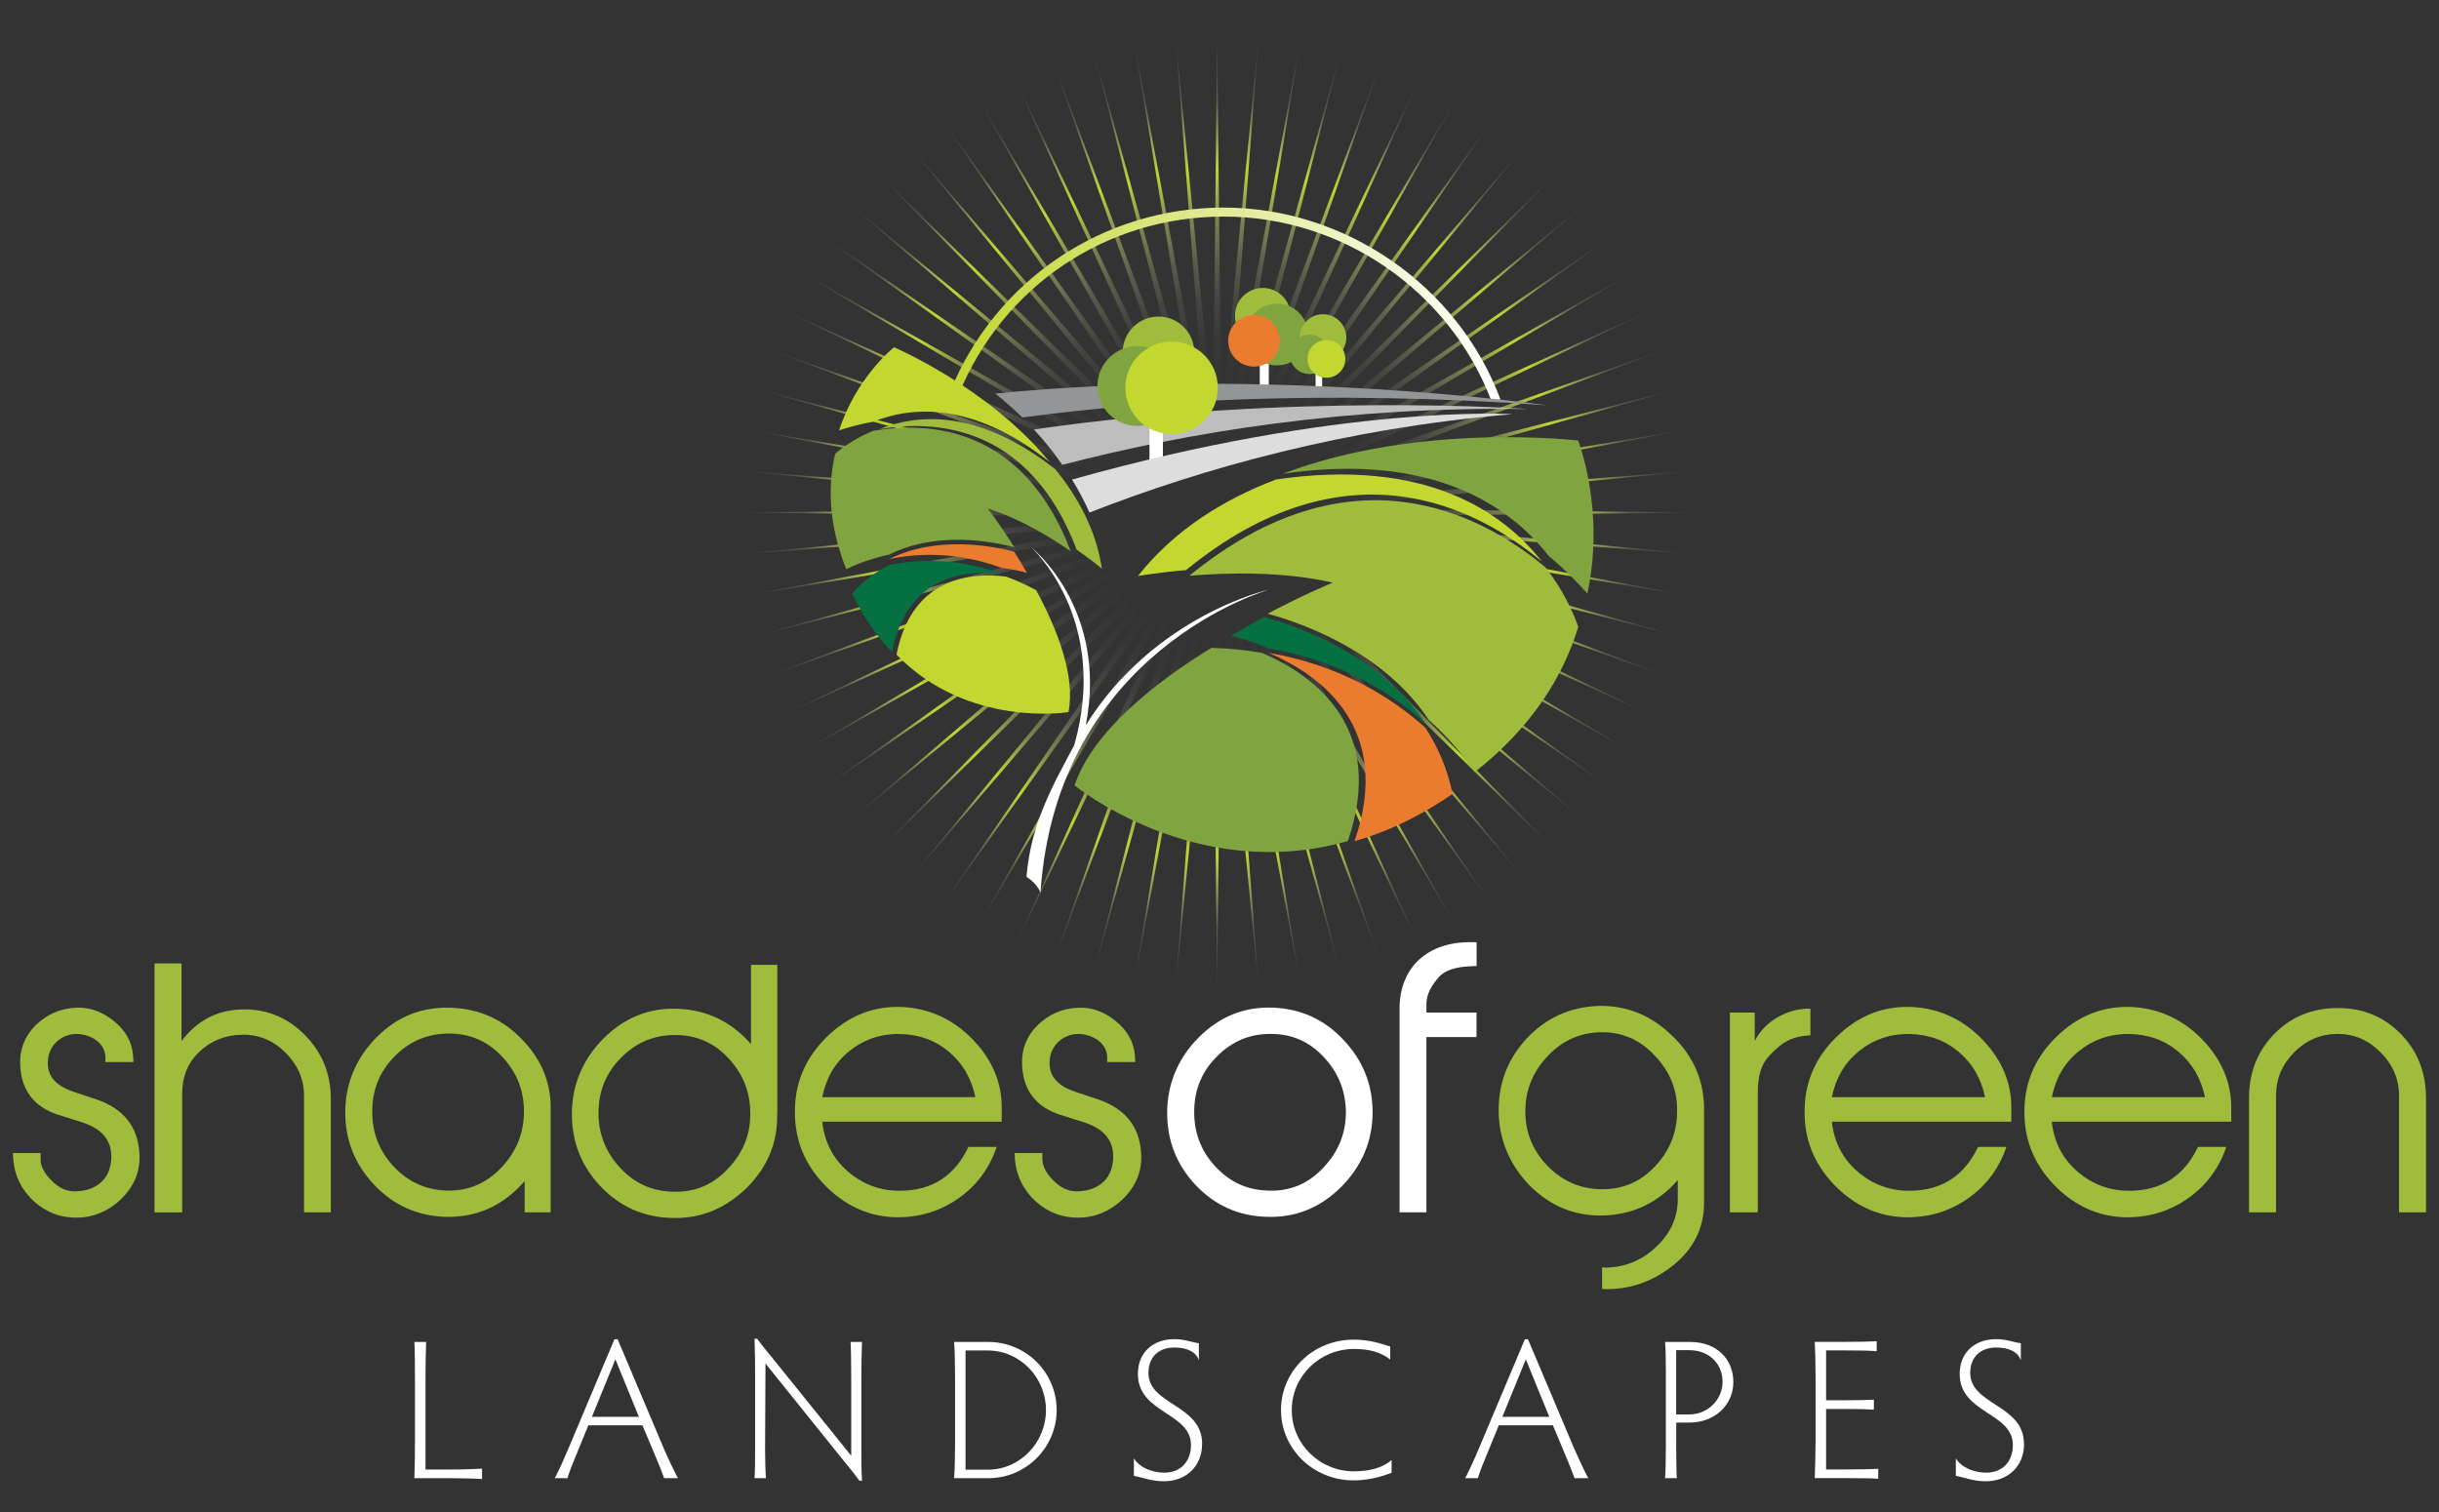 <?xml version="1.0" encoding="UTF-8"?>
<svg id="Layer_1" data-name="Layer 1" xmlns="http://www.w3.org/2000/svg" xmlns:xlink="http://www.w3.org/1999/xlink" viewBox="0 0 303.23 188">
  <rect x="0" y="0" width="303.23" height="188" fill="#333333" stroke="none"/>
  <defs>
    <style>
      .cls-1 {
        fill: #80a43f;
      }

      .cls-1, .cls-2, .cls-3, .cls-4, .cls-5, .cls-6, .cls-7, .cls-8, .cls-9, .cls-10, .cls-11 {
        stroke-width: 0px;
      }

      .cls-2 {
        fill: url(#linear-gradient);
      }

      .cls-3 {
        fill: #bdbdbe;
      }

      .cls-4 {
        fill: #eb7c2f;
      }

      .cls-5 {
        fill: #ddddde;
      }

      .cls-6 {
        fill: #c2d730;
      }

      .cls-7 {
        fill: #939597;
      }

      .cls-8 {
        fill: url(#radial-gradient);
      }

      .cls-9 {
        fill: #057142;
      }

      .cls-10 {
        fill: #fff;
      }

      .cls-11 {
        fill: #9fbc3c;
      }
    </style>
    <radialGradient id="radial-gradient" cx="151.32" cy="63.73" fx="151.32" fy="63.73" r="59.9" gradientUnits="userSpaceOnUse">
      <stop offset=".11" stop-color="#fff" stop-opacity="0"/>
      <stop offset=".19" stop-color="rgba(253, 254, 251, .02)" stop-opacity=".02"/>
      <stop offset=".27" stop-color="rgba(250, 251, 239, .08)" stop-opacity=".08"/>
      <stop offset=".36" stop-color="rgba(244, 248, 219, .17)" stop-opacity=".17"/>
      <stop offset=".44" stop-color="rgba(236, 242, 191, .3)" stop-opacity=".3"/>
      <stop offset=".52" stop-color="rgba(225, 235, 155, .47)" stop-opacity=".47"/>
      <stop offset=".61" stop-color="rgba(212, 227, 112, .68)" stop-opacity=".68"/>
      <stop offset=".69" stop-color="rgba(197, 217, 61, .93)" stop-opacity=".93"/>
      <stop offset=".71" stop-color="#c2d730" stop-opacity=".99"/>
      <stop offset=".86" stop-color="rgba(226, 236, 156, .47)" stop-opacity=".47"/>
      <stop offset="1" stop-color="#fff" stop-opacity="0"/>
    </radialGradient>
    <linearGradient id="linear-gradient" x1="118.11" y1="37.76" x2="186.55" y2="37.76" gradientUnits="userSpaceOnUse">
      <stop offset="0" stop-color="#c2d730"/>
      <stop offset="1" stop-color="#fff"/>
    </linearGradient>
  </defs>
  <path class="cls-11" d="M301.61,150.74h-3.35v-14.51c0-2.09-.79-3.88-2.31-5.4-1.52-1.52-3.27-2.27-5.31-2.27s-3.88.74-5.4,2.27c-1.52,1.53-2.27,3.31-2.27,5.4v14.51h-3.36v-14.16c0-3.23,1.05-5.88,3.14-8.02,2.09-2.13,4.71-3.22,7.89-3.22s5.75,1.09,7.84,3.22c2.09,2.14,3.14,4.79,3.14,8.02v14.16Z"/>
  <g>
    <path class="cls-10" d="M52.9,182.72h3.17c1.71,0,3.11-.06,3.86-.11v1.29c-.74-.05-2.15-.1-3.86-.1h-4.55c.05-1.36.07-3.31.07-4.42v-8.09c0-1.71-.02-3.69-.07-4.43h1.46c-.03.74-.08,2.72-.08,4.43v11.43Z"/>
    <path class="cls-10" d="M82.57,183.8c-.28-.79-.69-1.83-1.24-3.11l-1.46-3.47h-6.72l-1.41,3.44c-.62,1.49-1.01,2.5-1.19,3.14h-1.58c.57-1.07,1.16-2.4,1.73-3.76l5.69-13.51h.4l5.71,13.51c.59,1.36,1.24,2.75,1.79,3.76h-1.71ZM76.51,169.02l-2.92,7.15h5.84l-2.92-7.15Z"/>
    <path class="cls-10" d="M95.22,183.8h-1.41c.05-.69.07-2.28.07-3.59v-9c0-1.48-.02-3.41-.07-4.75h.32c.6.82.97,1.26,1.81,2.28l9.89,12.27v-9.72c0-1.41-.02-3.39-.08-4.43h1.42c-.05,1.09-.08,3.07-.08,4.43v9.33c0,1.04,0,2.05.08,3.49h-.33c-.57-.79-.88-1.19-1.68-2.15l-9.99-12.42-.05,10.71c0,1.29.05,2.87.1,3.56Z"/>
    <path class="cls-10" d="M118.62,183.8c.07-.77.12-2.75.12-4.42v-8.09c0-1.68-.05-3.69-.12-4.43h4.27c4.65,0,8.48,3.78,8.48,8.46s-3.83,8.48-8.48,8.48h-4.27ZM120.05,182.74h2.77c4.01,0,7.22-3.38,7.22-7.42s-3.22-7.4-7.25-7.4h-2.75v14.81Z"/>
    <path class="cls-10" d="M149.45,179.55c0,2.68-1.9,4.63-4.75,4.63-1.56,0-2.5-.44-3.73-.67v-2.2c.55,1.01,2.06,1.8,3.78,1.8,2.08,0,3.32-1.43,3.32-3.44,0-4.06-6.6-3.91-6.6-8.83,0-2.77,1.98-4.33,4.52-4.33,1.29,0,2.08.37,3.06.51v2.13c-.34-1.11-1.55-1.6-3.06-1.6-1.85,0-3.21,1.11-3.21,3.16,0,4.01,6.68,3.91,6.68,8.83Z"/>
    <path class="cls-10" d="M168.36,182.94c1.91,0,3.52-.42,4.65-1.39v1.58c-1.46.54-2.94.94-4.72.94-5.04,0-9.03-3.93-9.03-8.75s3.98-8.75,9.03-8.75c1.96,0,3.27.46,4.55.86v1.61c-1.21-.96-2.75-1.31-4.48-1.31-4.3,0-7.76,3.39-7.76,7.6s3.46,7.62,7.76,7.62Z"/>
    <path class="cls-10" d="M195.76,183.8c-.28-.79-.7-1.83-1.24-3.11l-1.46-3.47h-6.72l-1.41,3.44c-.62,1.49-1.02,2.5-1.19,3.14h-1.58c.56-1.07,1.16-2.4,1.73-3.76l5.69-13.51h.39l5.71,13.51c.59,1.36,1.24,2.75,1.78,3.76h-1.7ZM189.7,169.02l-2.92,7.15h5.84l-2.92-7.15Z"/>
    <path class="cls-10" d="M208.39,179.38c0,1.68.03,3.66.08,4.42h-1.46c.07-.77.1-2.75.1-4.42v-8.71c0-1.68-.03-3.07-.1-3.81h3.12c3.34,0,5.37,2.17,5.37,4.99s-2.3,5.03-5.44,5.03h-1.66v2.5ZM208.39,175.87h1.64c2.42,0,4.13-1.98,4.13-4.03,0-2.15-1.53-3.96-4.16-3.96h-1.61v7.99Z"/>
    <path class="cls-10" d="M227.03,167.93v6.18h2.18c1.68,0,2.99-.03,3.76-.07v1.23c-.77-.05-2.08-.08-3.76-.08h-2.18v7.52h2.33c1.71,0,3.41-.03,4.15-.08v1.23c-.74-.05-2.45-.07-4.15-.07h-3.74c.05-1.36.1-3.31.1-4.42v-8.12c0-1.71-.05-3.66-.1-4.4h3.54c1.71,0,3.39-.03,4.16-.08v1.24c-.77-.08-2.45-.1-4.16-.1h-2.13Z"/>
    <path class="cls-10" d="M251.64,179.55c0,2.68-1.91,4.63-4.75,4.63-1.56,0-2.5-.44-3.73-.67v-2.2c.54,1.01,2.05,1.8,3.78,1.8,2.08,0,3.31-1.43,3.31-3.44,0-4.06-6.61-3.91-6.61-8.83,0-2.77,1.98-4.33,4.53-4.33,1.29,0,2.08.37,3.07.51v2.13c-.35-1.11-1.56-1.6-3.07-1.6-1.86,0-3.22,1.11-3.22,3.16,0,4.01,6.68,3.91,6.68,8.83Z"/>
  </g>
  <polygon class="cls-8" points="162.83 64.23 211.22 63.73 162.82 63.22 211 58.51 162.74 62.23 210.32 53.33 162.57 61.23 209.18 48.22 162.31 60.26 207.61 43.24 161.95 59.32 205.61 38.41 161.54 58.41 203.2 33.78 161.04 57.54 200.39 29.37 160.46 56.72 197.21 25.22 159.81 55.95 193.68 21.37 159.1 55.24 189.83 17.84 158.34 54.59 185.68 14.66 157.51 54.01 181.27 11.85 156.64 53.52 176.64 9.44 155.73 53.09 171.81 7.44 154.79 52.75 166.83 5.87 153.82 52.49 161.73 4.74 152.83 52.32 156.54 4.05 151.83 52.23 151.32 3.82 150.82 52.22 146.1 4.05 149.82 52.31 140.92 4.74 148.83 52.49 135.82 5.87 147.86 52.75 130.84 7.44 146.92 53.09 126.01 9.44 146.01 53.51 121.38 11.85 145.14 54.02 116.97 14.66 144.32 54.6 112.82 17.84 143.55 55.24 108.97 21.37 142.83 55.95 105.44 25.22 142.2 56.72 102.26 29.37 141.62 57.54 99.45 33.78 141.12 58.41 97.04 38.41 140.68 59.32 95.04 43.24 140.35 60.27 93.47 48.22 140.09 61.24 92.33 53.33 139.91 62.23 91.65 58.51 139.82 63.22 91.42 63.73 139.82 64.23 91.65 68.95 139.91 65.23 92.33 74.13 140.09 66.22 93.46 79.23 140.34 67.19 95.04 84.21 140.68 68.14 97.04 89.04 141.12 69.04 99.45 93.68 141.61 69.91 102.26 98.08 142.19 70.74 105.44 102.23 142.83 71.51 108.97 106.08 143.55 72.22 112.82 109.61 144.32 72.86 116.97 112.79 145.14 73.44 121.38 115.6 146.01 73.94 126.01 118.02 146.92 74.36 130.84 120.01 147.86 74.7 135.82 121.59 148.83 74.96 140.92 122.72 149.82 75.14 146.1 123.4 150.82 75.23 151.32 123.63 151.83 75.23 156.55 123.4 152.83 75.14 161.73 122.72 153.82 74.97 166.83 121.59 154.79 74.71 171.81 120.01 155.73 74.37 176.64 118.02 156.64 73.93 181.27 115.6 157.51 73.44 185.68 112.79 158.34 72.86 189.83 109.61 159.1 72.22 193.68 106.08 159.81 71.5 197.21 102.23 160.46 70.74 200.39 98.08 161.04 69.91 203.2 93.68 161.54 69.04 205.61 89.04 161.95 68.13 207.61 84.21 162.31 67.19 209.18 79.23 162.56 66.22 210.32 74.13 162.74 65.23 211 68.95 162.83 64.23"/>
  <path class="cls-2" d="M185.37,49.72c-5.27-13.65-18.57-22.79-33.23-22.79s-27.5,8.71-32.98,22.18l-1.04-.42c5.66-13.9,19.02-22.88,34.03-22.88s29.08,9.6,34.41,23.89l-1.19.03Z"/>
  <g>
    <rect class="cls-10" x="156.62" y="41.78" width="1.12" height="6.91"/>
    <path class="cls-11" d="M160.46,39.26c0,1.91-1.55,3.46-3.46,3.46s-3.46-1.55-3.46-3.46,1.55-3.46,3.46-3.46,3.46,1.55,3.46,3.46Z"/>
    <path class="cls-1" d="M162.61,41.59c0,2.12-1.72,3.84-3.84,3.84s-3.84-1.72-3.84-3.84,1.72-3.84,3.84-3.84,3.84,1.72,3.84,3.84Z"/>
    <path class="cls-4" d="M159.11,42.37c0,1.77-1.43,3.21-3.2,3.21s-3.21-1.44-3.21-3.21,1.43-3.2,3.21-3.2,3.2,1.44,3.2,3.2Z"/>
  </g>
  <g>
    <rect class="cls-10" x="163.56" y="44.2" width=".82" height="5.06"/>
    <path class="cls-11" d="M161.58,41.97c0,1.6,1.3,2.9,2.9,2.9s2.9-1.3,2.9-2.9-1.3-2.9-2.9-2.9-2.9,1.3-2.9,2.9Z"/>
    <path class="cls-1" d="M160.36,44.06c0,1.35,1.1,2.45,2.45,2.45s2.45-1.09,2.45-2.45-1.1-2.45-2.45-2.45-2.45,1.09-2.45,2.45Z"/>
    <path class="cls-6" d="M162.56,44.63c0,1.29,1.05,2.34,2.35,2.34s2.35-1.05,2.35-2.34-1.05-2.35-2.35-2.35-2.35,1.05-2.35,2.35Z"/>
  </g>
  <g>
    <path class="cls-1" d="M192.54,69.12c2.21,1.84,3.84,3.58,4.81,4.69,2.25-10.5-1.15-19.03-1.15-19.03,0,0-19.68-2.37-36.72,4.13,18.55-2.72,28.2,3.99,33.06,10.21Z"/>
    <path class="cls-6" d="M191.7,69.83c-4.86-6.22-14.5-12.93-33.06-10.21-6.53,2.49-12.66,6.28-17.16,12,0,0,2.39-.43,5.97-.73,19.88-16.24,36.05-7.91,44.25-1.06Z"/>
    <path class="cls-1" d="M156.89,81.18c-1.97-.34-4.06-.56-6.28-.63-7.09,4.36-14.72,10.39-17.02,17.1,0,0,15,12.32,33.98,6.93,4.83-14.08-4.15-20.61-10.68-23.41Z"/>
    <path class="cls-11" d="M192.12,70.53c-8.2-6.84-24.38-15.18-44.25,1.06,4.78-.4,11.68-.56,17.81.86,0,0-3.46,1.41-8.08,3.86,4.57,1.25,14.49,4.83,20.02,13.19,2.8,2.51,4.66,4.94,5.72,6.51,7.28-5.71,11.06-12.1,12.88-18.06-.59-1.69-1.81-4.5-4.1-7.43Z"/>
    <path class="cls-4" d="M177.2,90.48c-4.22-3.79-10.56-7.77-19.47-9.3,6.53,2.79,15.51,9.33,10.68,23.41,3.92-1.11,8.01-2.99,12.18-5.88-.64-3.16-1.84-5.88-3.39-8.23Z"/>
    <path class="cls-9" d="M157.73,80.62c8.91,1.53,15.25,5.51,19.47,9.3-5.53-8.37-15.45-11.94-20.02-13.19-1.3.69-2.69,1.46-4.13,2.31,1.09.27,2.78.77,4.69,1.59Z"/>
  </g>
  <g>
    <path class="cls-6" d="M108.55,52.44c-1.84.32-3.32.77-4.23,1.08,2.14-6.64,6.83-10.34,6.83-10.34,0,0,11.85,5.06,19.33,14.26-9.56-7.56-17.17-6.92-21.93-5Z"/>
    <path class="cls-4" d="M124.52,70.61c-5.51-2.03-10.37-1.85-13.98-1.09,5.83-2.91,12.58-1.7,15.56-.92.51.81,1.04,1.7,1.58,2.64-.7-.2-1.81-.47-3.15-.63Z"/>
    <path class="cls-11" d="M109.29,53.38c4.76-1.93,12.37-2.57,21.93,4.99,2.86,3.52,5.09,7.65,5.77,12.33,0,0-1.21-1.02-3.13-2.35-5.91-15.6-17.72-16.17-24.57-14.98Z"/>
    <path class="cls-6" d="M125.08,71.69c1.22.45,2.47,1.01,3.74,1.69,2.58,4.76,4.91,10.63,4.02,15.16,0,0-12.45,2.06-21.38-7.14,1.85-9.5,9.03-10.26,13.62-9.71Z"/>
    <path class="cls-1" d="M108.55,53.57c6.84-1.19,18.66-.62,24.57,14.98-2.56-1.78-6.4-4.11-10.31-5.31,0,0,1.49,1.92,3.29,4.8-2.98-.78-9.73-1.99-15.56.92-2.39.51-4.23,1.27-5.33,1.81-2.24-5.58-2.29-10.41-1.38-14.35.88-.76,2.49-1.94,4.72-2.85Z"/>
    <path class="cls-9" d="M110.54,70.27c3.61-.76,8.47-.95,13.98,1.09-4.58-.55-11.76.21-13.62,9.71-1.85-1.9-3.54-4.29-4.95-7.27,1.38-1.57,2.95-2.71,4.58-3.53Z"/>
  </g>
  <path class="cls-10" d="M129.36,110.98c2.03-30.15,28.25-37.63,28.51-37.7h0c-.19.05-14.32,3.22-22.88,16.89,2.83-14.48-6.72-22.07-6.82-22.16h0c.1.09,9.83,8.94,5.4,24.59h.02c-2.63,4.93-5.43,9.75-5.97,16.44,0,0,1.26.7,1.74,1.95Z"/>
  <path class="cls-3" d="M190,50.86s-29.47-2.12-61.46,2.54c1.24,1.34,2.43,2.8,3.53,4.4,15.68-4.08,35.35-7.29,57.92-6.94Z"/>
  <path class="cls-7" d="M127.1,51.91c15.51-2.09,37.3-3.47,65.25-1.52,0,0-34.19-4.87-68.61-1.46,1.12.9,2.25,1.89,3.36,2.98Z"/>
  <rect class="cls-10" x="142.91" y="48.28" width="1.67" height="10.3"/>
  <path class="cls-11" d="M139.57,43.82c0,2.46,1.99,4.46,4.46,4.46s4.45-2,4.45-4.46-1.99-4.46-4.45-4.46-4.46,2-4.46,4.46Z"/>
  <path class="cls-1" d="M136.44,48c0,2.74,2.22,4.96,4.96,4.96s4.96-2.22,4.96-4.96-2.22-4.96-4.96-4.96-4.96,2.22-4.96,4.96Z"/>
  <path class="cls-6" d="M139.91,48.22c0,3.18,2.57,5.75,5.75,5.75s5.75-2.58,5.75-5.75-2.57-5.75-5.75-5.75-5.75,2.58-5.75,5.75Z"/>
  <path class="cls-5" d="M188.02,51.5s-21.09-1.34-54.74,8.13c.79,1.28,1.52,2.65,2.17,4.1,14.04-5.5,31.83-10.5,52.57-12.23Z"/>
  <path class="cls-11" d="M5.05,144.21c0,.83.48,1.7,1.39,2.61.91.92,1.92,1.35,2.96,1.31,1.39-.04,2.48-.44,3.31-1.26.74-.74,1.09-1.74,1.13-2.96.04-2.14-1.18-3.57-3.62-4.36l-2.92-.92c-3.05-.96-4.66-3.05-4.79-6.23-.09-1.92.57-3.57,1.92-4.92,1.39-1.35,3.05-2.09,5.01-2.18,1.7-.09,3.27.48,4.71,1.65,1.48,1.18,2.27,2.61,2.4,4.36l.04.74h-3.49v-.57c0-1.74-1.74-2.92-3.66-2.92-1.87.05-3.44,1.48-3.48,3.4-.13,1.79.96,3.05,3.18,3.79l2.88.96c3.31,1.13,5.1,3.35,5.31,6.62.17,2.22-.61,4.18-2.35,5.84-1.74,1.61-3.75,2.35-6.01,2.22-2.09-.13-3.83-1-5.27-2.53-1.39-1.53-2.09-3.35-2.09-5.49h3.44v.83Z"/>
  <path class="cls-11" d="M41.11,150.74h-3.31v-14.46c0-2.09-.79-3.88-2.31-5.4s-3.35-2.27-5.4-2.22c-2.09.04-3.88.74-5.31,2.13-1.44,1.35-2.13,3.09-2.13,5.23v14.73h-3.44v-30.95h3.36v9.64c1.87-2.48,4.31-3.79,7.28-3.92,3.09-.13,5.71.87,7.93,3.05,2.22,2.18,3.35,4.88,3.35,8.06v14.12Z"/>
  <path class="cls-11" d="M68.45,150.74h-3.22v-3.88c-2.7,3.09-6.01,4.57-9.93,4.44-3.44-.13-6.36-1.44-8.76-3.96-2.4-2.53-3.62-5.53-3.62-9.02s1.31-6.75,3.88-9.32c2.57-2.61,5.66-3.83,9.28-3.7,3.48.13,6.45,1.44,8.89,4.01,2.44,2.53,3.62,5.53,3.49,8.97v12.46ZM46.28,138.06c-.04,2.61.78,4.92,2.57,6.88,1.79,1.96,3.96,2.96,6.49,3.09,2.75.13,5.05-.83,6.97-2.83,1.96-2.05,2.87-4.44,2.83-7.19-.04-2.61-1-4.84-2.79-6.71-1.79-1.87-3.97-2.79-6.49-2.79-2.66,0-4.88.91-6.75,2.79-1.87,1.87-2.79,4.09-2.83,6.75Z"/>
  <path class="cls-11" d="M96.62,138.46c.09,3.57-1.18,6.67-3.83,9.28-2.66,2.57-5.75,3.83-9.32,3.7-3.44-.09-6.4-1.39-8.8-3.92-2.4-2.53-3.57-5.53-3.57-9.02s1.31-6.75,3.88-9.32c2.57-2.61,5.66-3.88,9.24-3.75,3.66.13,6.71,1.61,9.15,4.4v-9.86h3.27v18.49ZM83.51,148.17c2.75.13,5.05-.78,6.97-2.83,1.96-2.05,2.88-4.4,2.79-7.14-.04-2.61-1-4.84-2.79-6.71-1.79-1.87-3.92-2.79-6.49-2.79-2.61-.04-4.88.91-6.75,2.79-1.87,1.87-2.79,4.1-2.83,6.75-.04,2.61.83,4.92,2.61,6.88,1.79,1.96,3.92,2.96,6.49,3.05Z"/>
  <path class="cls-11" d="M123.92,142.6c-.91,2.66-2.48,4.79-4.7,6.36-2.22,1.57-4.66,2.35-7.36,2.4-3.4.04-6.4-1.17-9.02-3.7-2.61-2.57-3.96-5.58-4.01-9.11-.09-3.7,1.22-6.93,3.92-9.58,2.75-2.7,5.93-3.96,9.63-3.75,3.31.22,6.19,1.57,8.63,4.1,2.35,2.48,3.53,5.27,3.53,8.36v1.79h-22.31c.26,2.48,1.31,4.57,3.18,6.19,1.87,1.61,4.05,2.44,6.58,2.4,3.92-.04,6.71-1.87,8.41-5.45h3.53ZM121.26,136.41c-.48-2.31-1.57-4.18-3.27-5.62-1.7-1.44-3.75-2.18-6.14-2.22-2.4-.04-4.49.7-6.27,2.14-1.79,1.44-2.88,3.35-3.35,5.71h19.04Z"/>
  <path class="cls-11" d="M129.61,144.21c0,.83.48,1.7,1.39,2.61.91.92,1.92,1.35,2.96,1.31,1.39-.04,2.48-.44,3.31-1.26.74-.74,1.09-1.74,1.13-2.96.04-2.14-1.18-3.57-3.62-4.36l-2.92-.92c-3.05-.96-4.66-3.05-4.79-6.23-.09-1.92.57-3.57,1.92-4.92,1.39-1.35,3.05-2.09,5.01-2.18,1.7-.09,3.27.48,4.7,1.65,1.48,1.18,2.27,2.61,2.4,4.36l.04.74h-3.49v-.57c0-1.74-1.74-2.92-3.66-2.92-1.87.05-3.44,1.48-3.49,3.4-.13,1.79.96,3.05,3.18,3.79l2.88.96c3.31,1.13,5.1,3.35,5.31,6.62.17,2.22-.61,4.18-2.35,5.84-1.74,1.61-3.75,2.35-6.01,2.22-2.09-.13-3.83-1-5.27-2.53-1.39-1.53-2.09-3.35-2.09-5.49h3.44v.83Z"/>
  <path class="cls-10" d="M166.72,147.6c-2.57,2.57-5.66,3.83-9.24,3.7-3.44-.09-6.4-1.39-8.8-3.92-2.4-2.53-3.57-5.53-3.57-9.02s1.31-6.75,3.88-9.32c2.57-2.61,5.66-3.88,9.24-3.75,3.44.13,6.4,1.44,8.8,4.01,2.4,2.53,3.62,5.53,3.62,9.02s-1.31,6.66-3.92,9.28ZM157.53,148.04c2.75.13,5.05-.78,6.97-2.83,1.96-2.05,2.87-4.4,2.83-7.15-.09-2.61-1.04-4.84-2.83-6.71-1.79-1.87-3.92-2.79-6.45-2.79-2.66-.04-4.88.92-6.75,2.79-1.87,1.87-2.79,4.09-2.83,6.75-.04,2.61.78,4.92,2.57,6.88,1.79,1.96,3.92,2.96,6.49,3.05Z"/>
  <path class="cls-10" d="M177.35,150.74h-3.35v-25.31c0-5.27,3.62-8.28,8.71-8.28h.87v2.96l-.87.04c-1.74.09-2.96.48-3.71,1.22-1.09,1.18-1.66,2.31-1.66,3.49v1.04h6.23v3.05h-6.23v21.78Z"/>
  <path class="cls-11" d="M218.56,150.74h-3.49v-24.84h3.09v3.53c.7-1.35,1.74-2.35,3.09-3.09,1.26-.65,2.53-.96,3.83-.91v3.31c-1.52.04-2.79.48-3.75,1.26-.96.78-1.61,1.48-1.96,2.05-.57.96-.83,2.22-.83,3.83v14.86Z"/>
  <path class="cls-11" d="M249.45,142.6c-.91,2.66-2.48,4.79-4.7,6.36-2.22,1.57-4.66,2.35-7.36,2.4-3.4.04-6.4-1.17-9.02-3.7-2.61-2.57-3.96-5.58-4.01-9.11-.09-3.7,1.22-6.93,3.92-9.58,2.75-2.7,5.92-3.96,9.63-3.75,3.31.22,6.19,1.57,8.62,4.1,2.35,2.48,3.53,5.27,3.53,8.36v1.79h-22.31c.26,2.48,1.31,4.57,3.18,6.19,1.87,1.61,4.05,2.44,6.58,2.4,3.92-.04,6.71-1.87,8.41-5.45h3.53ZM246.79,136.41c-.48-2.31-1.57-4.18-3.27-5.62-1.7-1.44-3.75-2.18-6.14-2.22-2.4-.04-4.49.7-6.27,2.14-1.78,1.44-2.88,3.35-3.36,5.71h19.04Z"/>
  <path class="cls-11" d="M276.79,142.6c-.91,2.66-2.48,4.79-4.71,6.36-2.22,1.57-4.66,2.35-7.36,2.4-3.4.04-6.41-1.17-9.02-3.7-2.61-2.57-3.96-5.58-4.01-9.11-.09-3.7,1.22-6.93,3.92-9.58,2.74-2.7,5.93-3.96,9.63-3.75,3.31.22,6.19,1.57,8.63,4.1,2.35,2.48,3.53,5.27,3.53,8.36v1.79h-22.31c.26,2.48,1.31,4.57,3.18,6.19,1.87,1.61,4.05,2.44,6.58,2.4,3.92-.04,6.71-1.87,8.41-5.45h3.53ZM274.13,136.41c-.48-2.31-1.57-4.18-3.27-5.62-1.7-1.44-3.75-2.18-6.14-2.22-2.4-.04-4.49.7-6.27,2.14-1.79,1.44-2.88,3.35-3.35,5.71h19.04Z"/>
  <path class="cls-11" d="M207.97,128.87c-2.61-2.61-5.71-3.88-9.28-3.79-3.44.13-6.41,1.44-8.8,3.96-2.39,2.53-3.57,5.53-3.57,9.02s1.31,6.75,3.88,9.37c2.57,2.57,5.66,3.83,9.24,3.7,3.66-.13,6.71-1.61,9.15-4.4v2.35c0,2.31-.91,4.31-2.7,5.97-1.79,1.7-3.88,2.53-6.32,2.57-.13,0-.26-.03-.39-.03v2.69c3.31.13,6.23-.87,8.8-2.92,2.57-2.05,3.88-4.66,3.88-7.8v-11.46c.04-3.57-1.22-6.66-3.88-9.23ZM205.71,145.08c-1.79,1.87-3.92,2.79-6.49,2.79s-4.83-.91-6.71-2.79c-1.87-1.88-2.83-4.1-2.87-6.75-.04-2.61.83-4.88,2.61-6.84,1.78-1.96,3.92-3.01,6.49-3.13,2.74-.13,5.05.83,6.97,2.87,1.96,2.05,2.88,4.4,2.79,7.14-.04,2.61-1,4.84-2.79,6.71Z"/>
</svg>